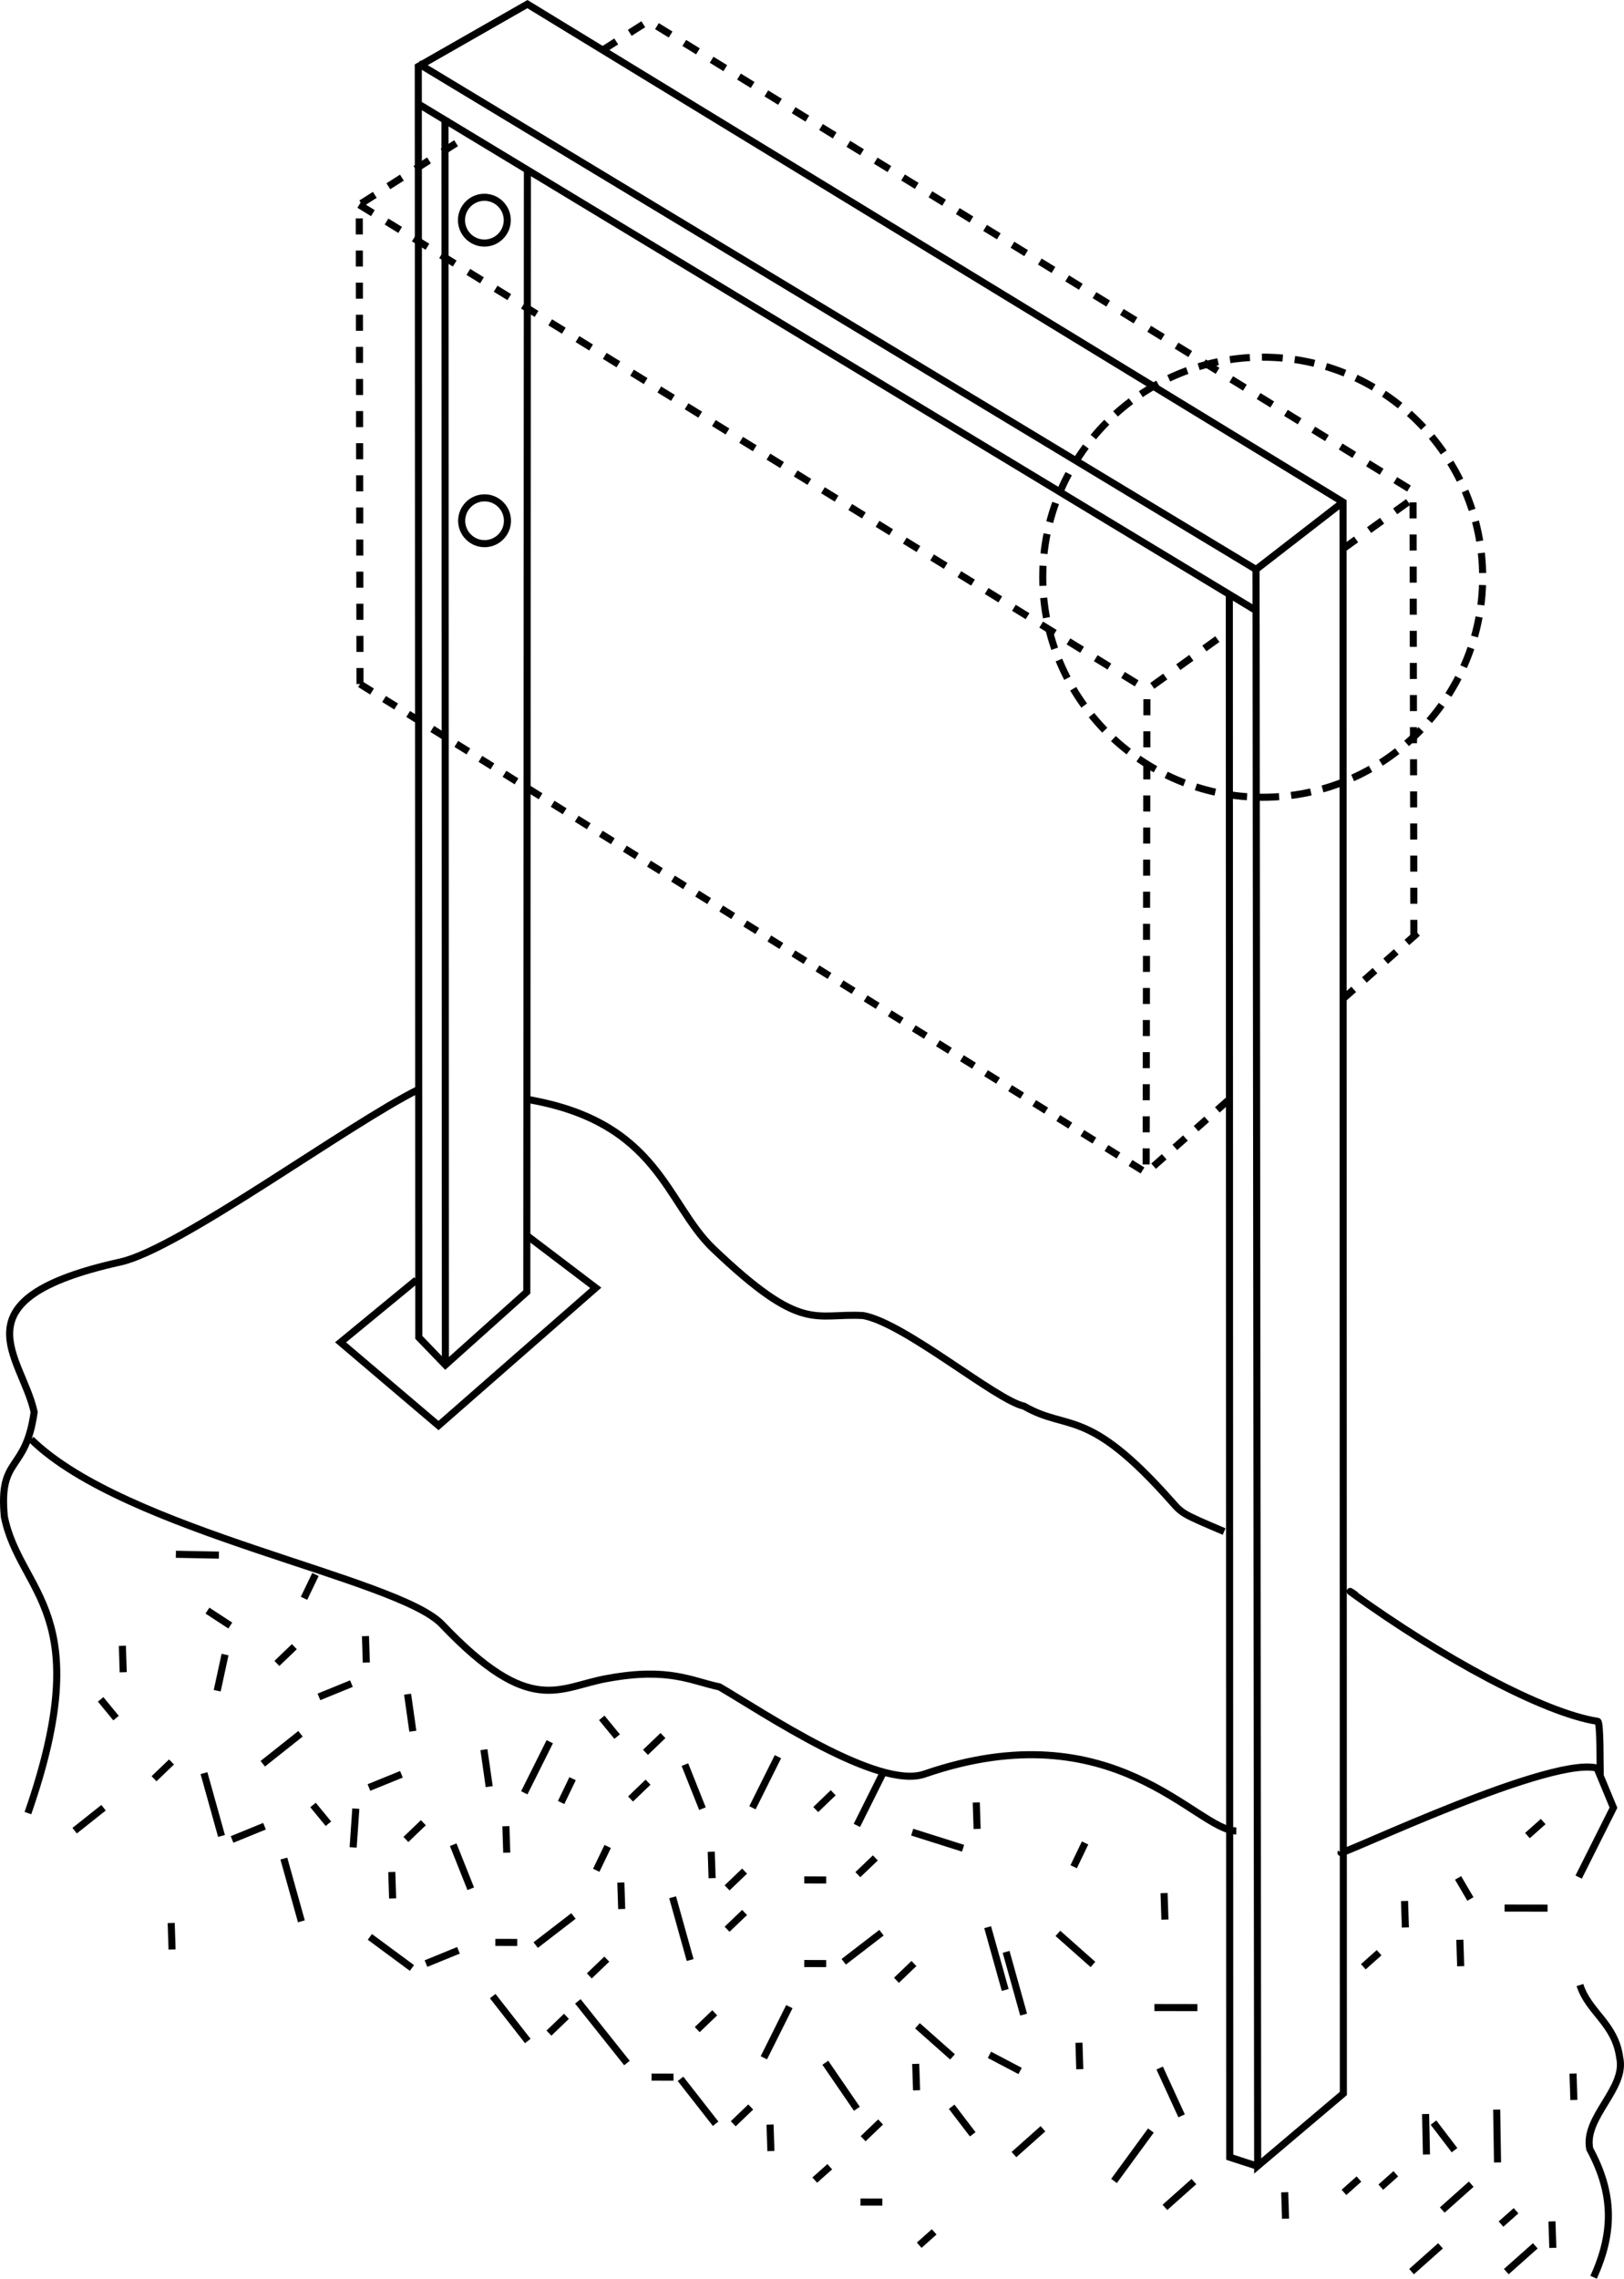 <?xml version="1.0" encoding="utf-8"?>
<!-- Generator: Adobe Illustrator 13.0.0, SVG Export Plug-In . SVG Version: 6.00 Build 14948)  -->
<!DOCTYPE svg PUBLIC "-//W3C//DTD SVG 1.1//EN" "http://www.w3.org/Graphics/SVG/1.1/DTD/svg11.dtd">
<svg version="1.1" id="Ebene_9" xmlns="http://www.w3.org/2000/svg" xmlns:xlink="http://www.w3.org/1999/xlink" x="0px" y="0px"
	 width="229.381px" height="321.738px" viewBox="0 0 229.381 321.738" enable-background="new 0 0 229.381 321.738"
	 xml:space="preserve">
<path fill="none" stroke="#000000" stroke-miterlimit="2.613" stroke-dasharray="2.835,1.701" d="M178.348,50.43
	c17.111,0,31.071,13.956,31.071,31.07c0,17.111-13.96,31.069-31.071,31.069c-17.115,0-31.066-13.958-31.066-31.069
	C147.282,64.385,161.233,50.43,178.348,50.43L178.348,50.43z"/>
<path fill="none" stroke="#000000" stroke-miterlimit="2.613" d="M59.143,153.807c-9.845,4.854-33.809,22.533-42.132,24.374
	C-6.711,183.43,3.123,191.5,4.822,199.37c-1.197,8.68-5.03,6.104-4.207,14.783c2.228,10.947,13.24,13.315,3.329,41.841
	 M4.391,203.22c13.32,13.062,51.763,19.538,58.029,26.12c12.651,13.287,16.507,8.813,23.452,7.627
	c8.617-1.576,11.813,0.381,15.75,1.208c6.352,3.714,22.406,14.567,28.963,12.306c26.832-9.256,38.368,7.984,44.039,8.033
	 M191.034,224.958C192.323,225.714,189.826,224.086,191.034,224.958c12.609,9.101,26.993,16.905,34.635,18.082
	c0.396,0.057,0.328,6.543,0.334,6.746c-5.809-2.559-37.062,12.508-36.6,11.77 M74.423,155.216
	c18.652,3.149,19.619,14.705,26.326,21.101c12.65,12.058,14.235,9.034,21.176,9.428c5.863,1.058,18.772,11.964,22.708,12.792
	c6.332,3.643,8.893-0.071,20.939,13.567c1.42,1.606,1.497,1.66,7.328,4.138 M225.611,249.74l2.281,5.49l-4.914,9.799
	 M223.156,280.27c1.236,3.863,4.97,5.418,5.613,10.229c1.007,4.4-5.141,8.438-4.224,12.926c3.349,6.188,3.467,11.68,0.538,18.107
	 M28.812,250.355l2.476,8.867 M64.013,260.457l2.478,6.219 M57.57,239.207l0.74,5.227 M42.443,244.797l-5.327,4.23 M30.917,219.571
	l-6.076-0.12 M14.625,255.238l-4.082,3.24 M44.556,222.302l-1.615,3.364 M80.875,251.135l-1.617,3.363 M85.833,260.705l-1.617,3.363
	 M51.621,231.004l0.118,3.736 M55.339,264.307l0.118,3.736 M71.453,257.846l0.123,3.736 M50.257,255.361l-0.376,5.477
	 M40.091,262.414l2.478,8.861 M37.363,257.846l-4.587,1.873 M56.701,250.516l-4.59,1.867 M64.757,275.369l-4.589,1.873
	 M52.24,273.471l5.944,4.391 M95.003,267.879l2.476,8.863 M80.998,270.521l-5.333,4.109 M31.787,233.611l-1.107,5.104
	 M32.528,229.512l-3.226-2.105 M41.579,232.496l-2.471,2.367 M59.8,257.35l-2.469,2.369 M85.708,276.613l-2.469,2.367
	 M93.64,245.045l-2.469,2.373 M91.532,251.631l-2.469,2.373 M84.997,242.549l2.171,2.646 M44.214,254.85l2.173,2.646
	 M14.218,239.938l2.173,2.646 M24.227,248.775l-2.471,2.369 M17.284,232.372l0.12,3.735 M49.638,237.715l-4.59,1.873
	 M24.181,271.514l0.121,3.736 M109.88,248.027l-3.598,7.215 M124.628,250.516l-3.599,7.215 M111.491,283.322l-3.599,7.217
	 M77.651,245.916l-3.599,7.215 M68.352,247.037l0.744,5.223 M100.952,284.191l-2.471,2.373 M105.168,264.184l-2.471,2.369
	 M100.458,261.449l0.123,3.734 M87.691,265.799l0.12,3.736 M69.964,274.25l3.097,0.008 M113.599,277.232l3.093,0.01
	 M124.505,272.883l-5.333,4.105 M129.09,277.232l-2.471,2.369 M123.636,262.32l-2.469,2.367 M113.599,265.428l3.093,0.01
	 M105.168,270.027l-2.471,2.367 M117.688,253.123l-2.469,2.371 M96.739,249.148l2.478,6.219 M81.617,282.576l6.936,8.707
	 M80.006,284.688l-2.469,2.371 M69.592,281.832l4.958,6.342 M92.029,293.266l3.099,0.008 M96.12,293.514l4.958,6.342
	 M106.037,297.488l-2.471,2.371 M108.764,299.975l0.121,3.736 M129.338,291.402l0.123,3.73 M152.396,288.418l0.118,3.736
	 M163.055,283.447l6.071,0.01 M139.502,272.104l2.478,8.865 M142.107,275.586l2.475,8.861 M153.263,260.209l-1.615,3.359
	 M137.891,254.49l0.123,3.736 M128.843,258.682l7.186,2.275 M129.585,286.023l4.956,4.391 M116.573,291.242l4.456,6.502
	 M124.38,299.604l-2.469,2.369 M121.531,310.912l3.095,0.006 M164.418,267.291l0.121,3.736 M149.419,272.975l4.955,4.391
	 M163.797,291.99l3.097,6.75 M181.458,309.527l0.12,3.734 M162.558,300.813l-5.209,7.121 M168.634,308.018l-4.095,3.646
	 M147.312,300.564l-4.093,3.643 M139.752,290.123l4.335,2.279 M134.42,297.457l2.972,3.891 M131.949,315.121l-2.116,1.887
	 M117.201,305.924l-2.121,1.887 M203.463,317.092l-4.091,3.643 M216.852,317.092l-4.096,3.643 M219.207,313.643l0.121,3.736
	 M222.181,292.766l0.12,3.734 M207.803,308.389l-4.093,3.648 M197.149,306.92l-2.116,1.887 M191.944,307.664l-2.118,1.885
	 M211.398,297.859l0.12,7.459 M201.358,298.482l0.12,5.715 M202.472,299.693l2.972,3.895 M214.133,312.139l-2.121,1.885
	 M198.383,268.406l0.12,3.736 M206.193,273.877l0.12,3.736 M217.968,257.189l-2.224,1.979 M205.946,265.145l1.742,2.975
	 M194.79,275.705l-2.226,1.984 M212.514,269.402l6.071,0.01"/>
<path fill="none" stroke="#000000" stroke-miterlimit="2.613" stroke-dasharray="2.267,2.267" d="M85.123,7.068l6.472-4.112
	l107.985,66.373l0.123,63.049 M50.848,96.581L50.741,28.91l15.549-9.878"/>
<polyline fill="none" stroke="#000000" stroke-miterlimit="2.613" stroke-dasharray="2.265,2.265" points="161.885,164.407 
	162,97.38 173.638,89.021 "/>
<line fill="none" stroke="#000000" stroke-miterlimit="2.613" stroke-dasharray="2.265,2.265" x1="189.698" y1="77.486" x2="199.583" y2="70.385"/>
<line fill="none" stroke="#000000" stroke-miterlimit="2.613" stroke-dasharray="2.262,2.262" x1="50.741" y1="28.91" x2="162" y2="97.38"/>
<path fill="none" stroke="#000000" stroke-miterlimit="2.613" d="M59.075,8.97l118.333,71.434l0.231,225.415l12.103-10.238
	l-0.046-224.691L74.494,0.581L59.082,9.383l0.076,179.447l3.75,3.887l11.5-10.304L74.494,24.24 M59.363,14.844l118.05,71.364
	 M62.849,16.611l0.059,176.106 M177.408,80.404l12.288-9.515 M173.636,83.639l0.059,220.941l3.838,1.248 M68.443,70.293
	c1.782,0,3.232,1.454,3.232,3.235s-1.451,3.233-3.232,3.233s-3.235-1.452-3.235-3.233S66.662,70.293,68.443,70.293L68.443,70.293z
	 M68.417,27.854c1.782,0,3.233,1.453,3.233,3.233c0,1.781-1.451,3.234-3.233,3.234s-3.235-1.453-3.235-3.234
	C65.182,29.306,66.635,27.854,68.417,27.854L68.417,27.854z"/>
<line fill="none" stroke="#000000" stroke-miterlimit="2.613" stroke-dasharray="2.002,2.002" x1="189.71" y1="141.017" x2="201.289" y2="130.794"/>
<polyline fill="none" stroke="#000000" stroke-miterlimit="2.613" stroke-dasharray="2.002,2.002" points="50.848,96.581 
	161.888,165.581 173.656,155.191 "/>
<polyline fill="none" stroke="#000000" stroke-miterlimit="2.613" points="74.412,174.441 84.15,181.834 61.936,201.276 
	48.103,189.526 58.822,180.714 "/>
</svg>
